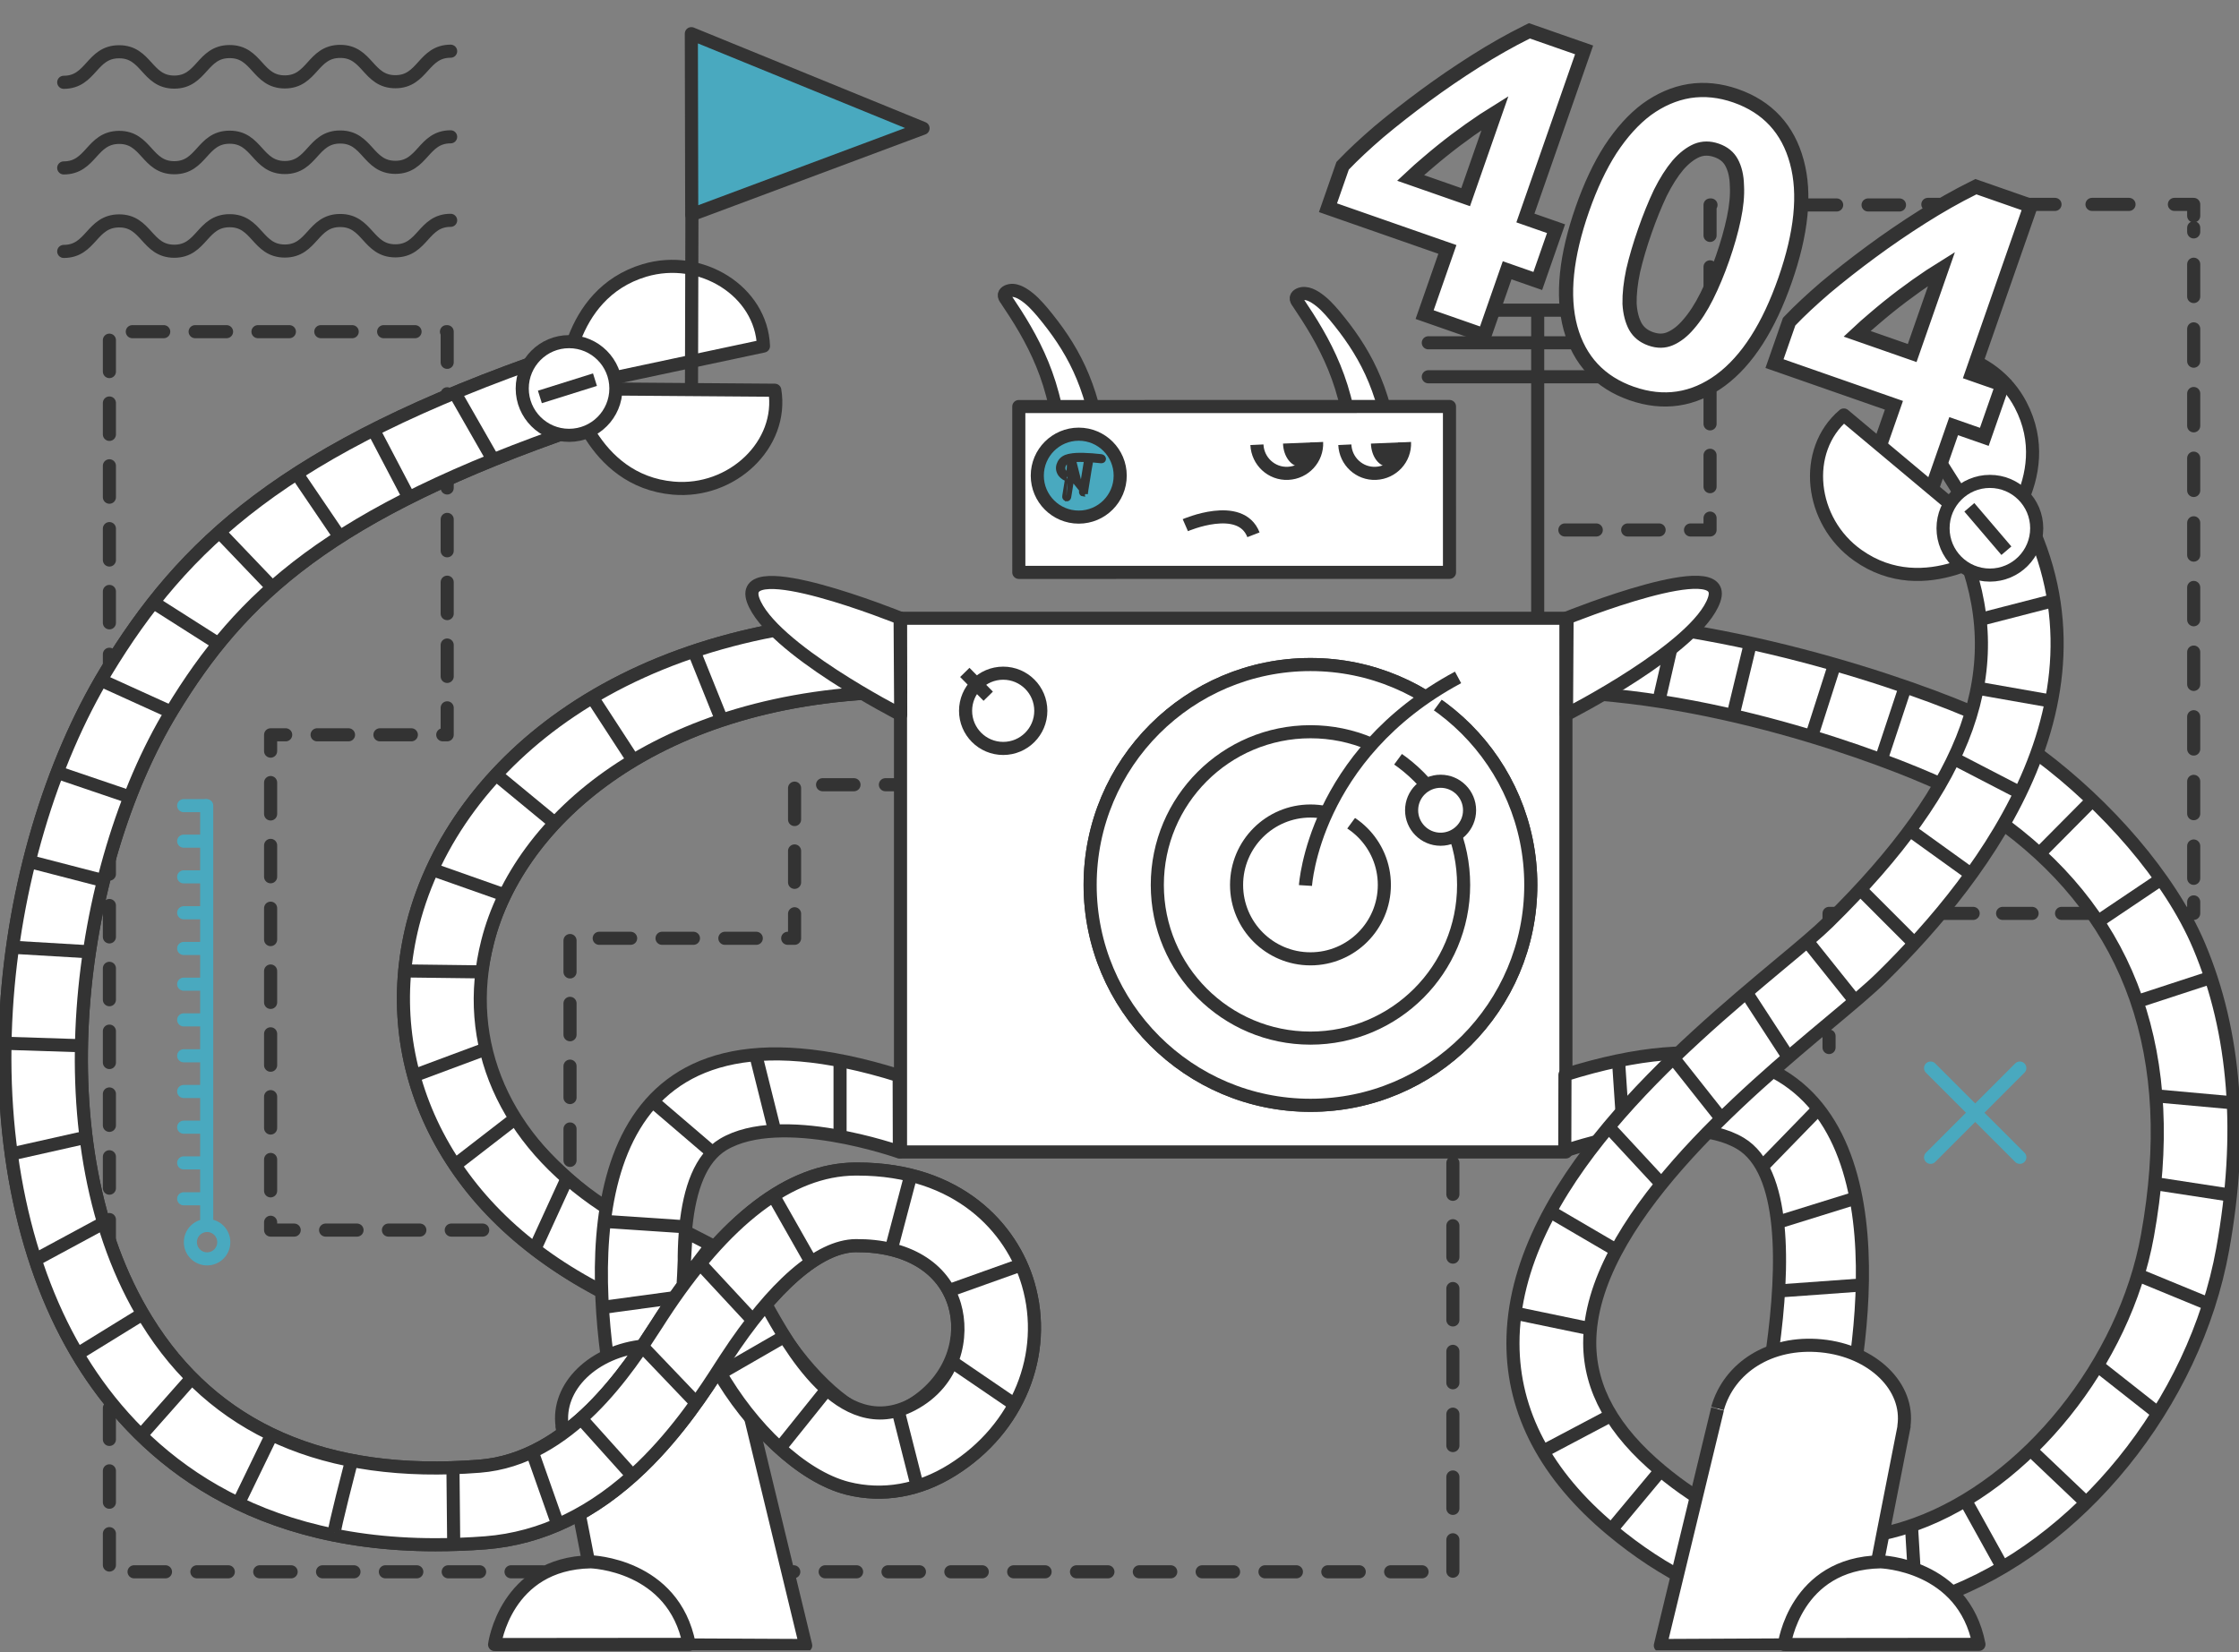 <svg width="588" height="434" viewBox="0 0 588 434" fill="none" xmlns="http://www.w3.org/2000/svg">
<rect x="0" y="0" width="588" height="434" fill="#808080" stroke="none"/>
<g clip-path="url(#clip0_3172_62282)">
<path d="M381.55 305.468V412.876H28.73V87.122H117.439V193.017H71.068V323.117H149.697V246.469H208.668V206.128H243.446" stroke="#333333" stroke-width="3.439" stroke-miterlimit="10" stroke-linecap="round" stroke-linejoin="round" stroke-dasharray="8.25 8.25"/>
<path d="M480.339 275.161V272.141" stroke="#333333" stroke-width="3.439" stroke-linecap="round" stroke-linejoin="round"/>
<path d="M480.339 266.303V245.867" stroke="#333333" stroke-width="3.439" stroke-linecap="round" stroke-linejoin="round" stroke-dasharray="7.98 7.98"/>
<path d="M480.34 242.947V239.927H485.411" stroke="#333333" stroke-width="3.439" stroke-linecap="round" stroke-linejoin="round"/>
<path d="M494.962 239.927H566.3" stroke="#333333" stroke-width="3.439" stroke-linecap="round" stroke-linejoin="round" stroke-dasharray="7.74 7.74"/>
<path d="M571.033 239.927H576.104V236.907" stroke="#333333" stroke-width="3.439" stroke-linecap="round" stroke-linejoin="round"/>
<path d="M576.104 230.716V59.83" stroke="#333333" stroke-width="3.439" stroke-linecap="round" stroke-linejoin="round" stroke-dasharray="8.49 8.49"/>
<path d="M576.104 56.709V53.689H571.033" stroke="#333333" stroke-width="3.439" stroke-linecap="round" stroke-linejoin="round"/>
<path d="M559.116 53.689H517.277" stroke="#333333" stroke-width="3.439" stroke-linecap="round" stroke-linejoin="round" stroke-dasharray="9.72 9.72"/>
<path d="M511.359 53.689H506.288" stroke="#333333" stroke-width="3.439" stroke-linecap="round" stroke-linejoin="round"/>
<path d="M403.827 177.636V82.381" stroke="#333333" stroke-width="3.439" stroke-miterlimit="10" stroke-linecap="round" stroke-linejoin="round"/>
<path d="M118.346 13.448C111.088 13.448 111.088 21.466 103.83 21.466C96.572 21.466 96.572 13.448 89.314 13.499C82.056 13.499 82.056 21.517 74.798 21.517C67.54 21.517 67.54 13.499 60.282 13.549C53.024 13.549 53.024 21.567 45.766 21.567C38.508 21.567 38.508 13.549 31.25 13.6C23.992 13.6 23.992 21.617 16.734 21.617" stroke="#333333" stroke-width="3.439" stroke-miterlimit="10" stroke-linecap="round" stroke-linejoin="round"/>
<path d="M118.346 35.938C111.088 35.938 111.088 43.956 103.83 43.956C96.572 43.956 96.572 35.938 89.314 35.989C82.056 35.989 82.056 44.007 74.798 44.007C67.54 44.007 67.54 35.989 60.282 36.039C53.024 36.039 53.024 44.057 45.766 44.057C38.508 44.057 38.508 36.039 31.25 36.09C23.992 36.14 23.992 44.108 16.734 44.108" stroke="#333333" stroke-width="3.439" stroke-miterlimit="10" stroke-linecap="round" stroke-linejoin="round"/>
<path d="M118.346 57.874C111.088 57.874 111.088 65.892 103.83 65.892C96.572 65.892 96.572 57.874 89.314 57.924C82.056 57.924 82.056 65.942 74.798 65.942C67.54 65.942 67.54 57.924 60.282 57.975C53.024 57.975 53.024 65.993 45.766 65.993C38.508 65.993 38.508 57.975 31.25 58.025C23.992 58.076 23.992 66.043 16.734 66.043" stroke="#333333" stroke-width="3.439" stroke-miterlimit="10" stroke-linecap="round" stroke-linejoin="round"/>
<path d="M389.564 81.473H418.092" stroke="#333333" stroke-width="3.439" stroke-miterlimit="10" stroke-linecap="round" stroke-linejoin="round"/>
<path d="M375.098 90.046H432.558" stroke="#333333" stroke-width="3.439" stroke-miterlimit="10" stroke-linecap="round" stroke-linejoin="round"/>
<path d="M375.098 98.971H432.558" stroke="#333333" stroke-width="3.439" stroke-miterlimit="10" stroke-linecap="round" stroke-linejoin="round"/>
<path d="M530.44 280.557L507.003 304.005" stroke="#49A9BF" stroke-width="3.439" stroke-miterlimit="10" stroke-linecap="round" stroke-linejoin="round"/>
<path d="M530.44 304.005L507.003 280.557" stroke="#49A9BF" stroke-width="3.439" stroke-miterlimit="10" stroke-linecap="round" stroke-linejoin="round"/>
<path d="M54.284 211.624V321.402" stroke="#49A9BF" stroke-width="3.439" stroke-miterlimit="10" stroke-linecap="round" stroke-linejoin="round"/>
<path d="M53.931 314.897H48.236" stroke="#49A9BF" stroke-width="3.439" stroke-miterlimit="10" stroke-linecap="round" stroke-linejoin="round"/>
<path d="M53.931 305.467H48.236" stroke="#49A9BF" stroke-width="3.439" stroke-miterlimit="10" stroke-linecap="round" stroke-linejoin="round"/>
<path d="M53.931 296.088H48.236" stroke="#49A9BF" stroke-width="3.439" stroke-miterlimit="10" stroke-linecap="round" stroke-linejoin="round"/>
<path d="M53.931 286.709H48.236" stroke="#49A9BF" stroke-width="3.439" stroke-miterlimit="10" stroke-linecap="round" stroke-linejoin="round"/>
<path d="M53.931 277.33H48.236" stroke="#49A9BF" stroke-width="3.439" stroke-miterlimit="10" stroke-linecap="round" stroke-linejoin="round"/>
<path d="M53.931 267.9H48.236" stroke="#49A9BF" stroke-width="3.439" stroke-miterlimit="10" stroke-linecap="round" stroke-linejoin="round"/>
<path d="M53.931 258.521H48.236" stroke="#49A9BF" stroke-width="3.439" stroke-miterlimit="10" stroke-linecap="round" stroke-linejoin="round"/>
<path d="M53.931 249.141H48.236" stroke="#49A9BF" stroke-width="3.439" stroke-miterlimit="10" stroke-linecap="round" stroke-linejoin="round"/>
<path d="M53.931 239.762H48.236" stroke="#49A9BF" stroke-width="3.439" stroke-miterlimit="10" stroke-linecap="round" stroke-linejoin="round"/>
<path d="M53.931 230.332H48.236" stroke="#49A9BF" stroke-width="3.439" stroke-miterlimit="10" stroke-linecap="round" stroke-linejoin="round"/>
<path d="M53.931 220.953H48.236" stroke="#49A9BF" stroke-width="3.439" stroke-miterlimit="10" stroke-linecap="round" stroke-linejoin="round"/>
<path d="M53.931 211.624H48.236" stroke="#49A9BF" stroke-width="3.439" stroke-miterlimit="10" stroke-linecap="round" stroke-linejoin="round"/>
<path d="M54.385 330.68C51.963 330.68 50 328.716 50 326.293C50 323.87 51.963 321.906 54.385 321.906C56.807 321.906 58.77 323.87 58.77 326.293C58.77 328.716 56.807 330.68 54.385 330.68Z" stroke="#49A9BF" stroke-width="3.439" stroke-miterlimit="10" stroke-linecap="round" stroke-linejoin="round"/>
<path d="M148.133 102.047C148.133 102.047 148.385 77.288 169.252 71.035C184.121 66.598 199.948 76.481 200.502 90.903L148.133 102.047Z" fill="white" stroke="#333333" stroke-width="3.439" stroke-miterlimit="10" stroke-linejoin="round"/>
<path d="M523.232 143.094C523.232 143.094 540.773 125.647 530.642 106.334C523.434 92.567 505.289 88.13 494.604 97.812L523.232 143.094Z" fill="white" stroke="#333333" stroke-width="3.439" stroke-miterlimit="10" stroke-linejoin="round"/>
<path d="M411.287 181.822C456.146 183.436 501.912 201.942 512.597 207.388L523.333 189.588C510.732 183.234 460.128 164.173 411.439 162.458L411.287 181.822Z" fill="white" stroke="#333333" stroke-width="3.439" stroke-miterlimit="10" stroke-linejoin="round"/>
<path d="M500.45 180.158L494.099 199.32" stroke="#333333" stroke-width="3.439" stroke-miterlimit="10" stroke-linejoin="round"/>
<path d="M481.751 174.712L475.803 193.269" stroke="#333333" stroke-width="3.439" stroke-miterlimit="10" stroke-linejoin="round"/>
<path d="M459.624 169.266L455.037 188.276" stroke="#333333" stroke-width="3.439" stroke-miterlimit="10" stroke-linejoin="round"/>
<path d="M435.732 183.738L438.756 170.577" stroke="#333333" stroke-width="3.439" stroke-miterlimit="10" stroke-linejoin="round"/>
<path d="M108.417 242.737C103.78 261.092 105.695 279.7 114.012 296.592C122.782 314.292 138.356 329.269 159.122 339.909L158.165 317.015C131.804 296.996 120.463 277.229 128.074 247.326C136.189 215.305 172.882 182.578 236.491 181.721L236.188 162.357C202.822 162.811 173.034 171.232 149.999 186.713C128.729 200.984 114.012 220.852 108.417 242.737Z" fill="white" stroke="#333333" stroke-width="3.439" stroke-miterlimit="10" stroke-linejoin="round"/>
<path d="M236.49 162.408H411.237V302.593H236.49V162.408Z" fill="white" stroke="#333333" stroke-width="3.439" stroke-miterlimit="10" stroke-linejoin="round"/>
<path d="M498.838 53.84H449.09V139.212H410.784" stroke="#333333" stroke-width="3.439" stroke-miterlimit="10" stroke-linecap="round" stroke-linejoin="round" stroke-dasharray="8.25 8.25"/>
<path d="M487.649 355.692C492.639 317.116 488.859 257.815 410.986 282.322L410.936 302.341C410.936 302.341 442.035 291.298 457.105 300.375C469 307.535 468.547 332.496 465.522 354.432" fill="white"/>
<path d="M487.649 355.692C492.639 317.116 488.859 257.815 410.986 282.322L410.936 302.341C410.936 302.341 442.035 291.298 457.105 300.375C469 307.535 468.547 332.496 465.522 354.432" stroke="#333333" stroke-width="3.439" stroke-miterlimit="10" stroke-linejoin="round"/>
<path d="M374.955 42.729L374.963 42.722L374.971 42.715C377.367 40.655 379.807 38.687 382.29 36.812C384.772 34.937 387.25 33.178 389.724 31.533C390.705 30.908 391.668 30.3 392.614 29.708L384.905 51.786L370.437 46.734C371.882 45.379 373.388 44.044 374.955 42.729ZM415.398 14.87L416.012 13.111L414.253 12.497L402.39 8.355L401.65 8.097L400.948 8.445C396.591 10.604 392.111 13.143 387.506 16.058C382.913 18.965 378.468 22.003 374.172 25.172C369.883 28.334 365.869 31.481 362.13 34.611L362.121 34.619L362.111 34.627C358.442 37.781 355.359 40.661 352.873 43.263L352.594 43.555L352.461 43.936L349.364 52.808L348.75 54.567L350.508 55.181L380.111 65.517L374.746 80.883L374.131 82.641L375.89 83.256L388.063 87.506L389.822 88.12L390.436 86.361L395.802 70.995L402.089 73.191L403.848 73.805L404.462 72.046L408.028 61.833L408.642 60.074L406.884 59.46L400.596 57.265L415.398 14.87ZM451.84 99.892L451.847 99.886C458.928 94.646 464.526 85.769 468.79 73.558C473.052 61.35 474.187 50.95 471.88 42.504C469.577 33.914 464.179 28.077 455.822 25.16C451.711 23.724 447.641 23.294 443.638 23.915L443.63 23.917L443.621 23.918C439.701 24.564 435.981 26.187 432.469 28.732L432.458 28.74L432.447 28.748C428.998 31.326 425.838 34.845 422.947 39.249L422.942 39.257L422.936 39.266C420.131 43.639 417.673 48.881 415.548 54.968C411.284 67.18 410.14 77.611 412.42 86.12L412.423 86.129C414.753 94.654 420.166 100.451 428.515 103.366C436.865 106.282 444.71 105.114 451.84 99.892ZM456.146 48.766L456.147 48.799L456.149 48.831C456.284 51.303 456.023 54.16 455.332 57.419C454.635 60.709 453.651 64.178 452.377 67.827C451.102 71.477 449.713 74.804 448.212 77.813C446.724 80.794 445.134 83.234 443.457 85.16L443.447 85.171L443.438 85.182C441.874 87.034 440.248 88.269 438.577 88.979C437.058 89.624 435.41 89.674 433.526 89.017C431.65 88.362 430.342 87.284 429.483 85.788C428.618 84.188 428.085 82.197 427.948 79.758C427.901 77.226 428.21 74.34 428.898 71.089C429.665 67.815 430.685 64.352 431.961 60.699C433.236 57.046 434.594 53.7 436.031 50.66C437.52 47.68 439.063 45.266 440.648 43.386C442.305 41.486 443.974 40.231 445.638 39.519C447.241 38.884 448.936 38.854 450.812 39.509C452.696 40.167 453.955 41.233 454.742 42.683C455.601 44.267 456.097 46.27 456.146 48.766ZM492.221 83.673L492.229 83.666L492.237 83.659C494.633 81.6 497.073 79.632 499.556 77.756C502.038 75.882 504.516 74.123 506.99 72.478C507.971 71.853 508.934 71.245 509.88 70.653L502.171 92.731L487.702 87.679C489.148 86.324 490.654 84.989 492.221 83.673ZM532.664 55.815L533.278 54.056L531.519 53.442L519.656 49.3L518.916 49.041L518.214 49.389C513.857 51.549 509.377 54.088 504.772 57.002C500.179 59.91 495.734 62.948 491.438 66.117C487.149 69.279 483.135 72.425 479.396 75.556L479.387 75.564L479.377 75.572C475.708 78.726 472.625 81.605 470.139 84.208L469.86 84.499L469.727 84.88L466.63 93.752L466.015 95.511L467.774 96.125L497.377 106.461L492.011 121.827L491.397 123.586L493.156 124.2L505.329 128.451L507.088 129.065L507.702 127.306L513.067 111.94L519.355 114.135L521.114 114.749L521.728 112.991L525.294 102.778L525.908 101.019L524.149 100.405L517.862 98.209L532.664 55.815Z" fill="white" stroke="#333333" stroke-width="3.726"/>
<path d="M158.366 316.662C132.459 299.517 121.27 274.052 128.074 247.326C136.189 215.305 172.882 182.578 236.491 181.721L236.188 162.357C202.822 162.811 173.034 171.232 149.999 186.713C128.729 200.984 114.012 220.852 108.417 242.737C103.78 261.092 105.695 279.7 114.012 296.592C122.782 314.292 137.6 328.764 158.366 339.354" fill="white"/>
<path d="M158.366 316.662C132.459 299.517 121.27 274.052 128.074 247.326C136.189 215.305 172.882 182.578 236.491 181.721L236.188 162.357C202.822 162.811 173.034 171.232 149.999 186.713C128.729 200.984 114.012 220.852 108.417 242.737C103.78 261.092 105.695 279.7 114.012 296.592C122.782 314.292 137.6 328.764 158.366 339.354" stroke="#333333" stroke-width="3.439" stroke-miterlimit="10" stroke-linejoin="round"/>
<path d="M344.151 290.339C312.195 290.339 286.289 264.421 286.289 232.449C286.289 200.478 312.195 174.56 344.151 174.56C376.108 174.56 402.014 200.478 402.014 232.449C402.014 264.421 376.108 290.339 344.151 290.339Z" fill="white" stroke="#333333" stroke-width="3.439" stroke-miterlimit="10" stroke-linejoin="round"/>
<path d="M344.151 290.339C312.195 290.339 286.289 264.421 286.289 232.449C286.289 200.478 312.195 174.56 344.151 174.56C376.108 174.56 402.014 200.478 402.014 232.449C402.014 264.421 376.108 290.339 344.151 290.339Z" fill="white" stroke="#333333" stroke-width="3.439" stroke-miterlimit="10" stroke-linejoin="round"/>
<path d="M344.152 272.69C321.938 272.69 303.93 254.674 303.93 232.45C303.93 210.226 321.938 192.209 344.152 192.209C366.365 192.209 384.373 210.226 384.373 232.45C384.373 254.674 366.365 272.69 344.152 272.69Z" fill="white" stroke="#333333" stroke-width="3.439" stroke-miterlimit="10" stroke-linejoin="round"/>
<path d="M344.151 251.864C333.433 251.864 324.745 243.172 324.745 232.45C324.745 221.728 333.433 213.036 344.151 213.036C354.868 213.036 363.556 221.728 363.556 232.45C363.556 243.172 354.868 251.864 344.151 251.864Z" fill="white" stroke="#333333" stroke-width="3.439" stroke-miterlimit="10" stroke-linejoin="round"/>
<path d="M411.539 162.307C411.539 162.307 454.583 144.91 450.148 157.567C445.712 170.224 411.388 187.672 411.388 187.672L411.539 162.307Z" fill="white" stroke="#333333" stroke-width="3.439" stroke-miterlimit="10" stroke-linejoin="round"/>
<path d="M236.389 162.357C236.389 162.357 193.345 144.96 197.781 157.617C202.267 170.224 236.541 187.722 236.541 187.722L236.389 162.357Z" fill="white" stroke="#333333" stroke-width="3.439" stroke-miterlimit="10" stroke-linejoin="round"/>
<path d="M159.424 356.095C154.384 317.57 158.013 258.066 236.137 282.574L236.188 302.593C236.188 302.593 205.089 291.55 189.918 300.626C178.023 307.787 178.476 333 181.5 354.986" fill="white"/>
<path d="M159.424 356.095C154.384 317.57 158.013 258.066 236.137 282.574L236.188 302.593C236.188 302.593 205.089 291.55 189.918 300.626C178.023 307.787 178.476 333 181.5 354.986" stroke="#333333" stroke-width="3.439" stroke-miterlimit="10" stroke-linejoin="round"/>
<path d="M526.912 217.07C559.673 241.627 572.526 277.228 563.958 324.579C557.96 357.86 532.305 389.78 503.071 400.37C480.238 408.639 457.104 403.799 436.086 386.25C423.586 375.812 417.537 364.869 417.487 352.818C417.436 321.351 458.464 287.011 480.541 268.555C486.388 263.664 490.974 259.831 494.2 256.654C521.468 229.878 559.119 181.015 529.28 130.135L515.016 143.699C528.121 175.317 517.335 205.724 480.087 242.283C477.416 244.905 472.88 248.738 467.587 253.125C441.277 275.111 397.275 311.972 397.326 352.868C397.326 371.021 406.045 387.511 423.132 401.781C436.942 413.329 451.761 420.54 467.184 423.263C471.872 424.12 476.559 424.524 481.247 424.524C490.823 424.524 500.4 422.809 509.875 419.33C546.014 406.219 576.407 368.702 583.716 328.159C589.159 298.004 587.093 271.177 577.516 248.485C569.804 230.231 552.869 211.321 535.682 198.462" fill="white"/>
<path d="M526.912 217.07C559.673 241.627 572.526 277.228 563.958 324.579C557.96 357.86 532.305 389.78 503.071 400.37C480.238 408.639 457.104 403.799 436.086 386.25C423.586 375.812 417.537 364.869 417.487 352.818C417.436 321.351 458.464 287.011 480.541 268.555C486.388 263.664 490.974 259.831 494.2 256.654C521.468 229.878 559.119 181.015 529.28 130.135L515.016 143.699C528.121 175.317 517.335 205.724 480.087 242.283C477.416 244.905 472.88 248.738 467.587 253.125C441.277 275.111 397.275 311.972 397.326 352.868C397.326 371.021 406.045 387.511 423.132 401.781C436.942 413.329 451.761 420.54 467.184 423.263C471.872 424.12 476.559 424.524 481.247 424.524C490.823 424.524 500.4 422.809 509.875 419.33C546.014 406.219 576.407 368.702 583.716 328.159C589.159 298.004 587.093 271.177 577.516 248.485C569.804 230.231 552.869 211.321 535.682 198.462" stroke="#333333" stroke-width="3.439" stroke-miterlimit="10" stroke-linejoin="round"/>
<path d="M549.29 210.414L535.933 223.878" stroke="#333333" stroke-width="3.439" stroke-miterlimit="10" stroke-linejoin="round"/>
<path d="M567.284 231.089L551.155 241.931" stroke="#333333" stroke-width="3.439" stroke-miterlimit="10" stroke-linejoin="round"/>
<path d="M580.137 256.907L561.639 262.958" stroke="#333333" stroke-width="3.439" stroke-miterlimit="10" stroke-linejoin="round"/>
<path d="M565.773 287.818L586.337 289.684" stroke="#333333" stroke-width="3.439" stroke-miterlimit="10" stroke-linejoin="round"/>
<path d="M565.671 310.863L585.429 313.889" stroke="#333333" stroke-width="3.439" stroke-miterlimit="10" stroke-linejoin="round"/>
<path d="M561.64 334.967L579.634 342.379" stroke="#333333" stroke-width="3.439" stroke-miterlimit="10" stroke-linejoin="round"/>
<path d="M566.78 371.274L550.903 358.768" stroke="#333333" stroke-width="3.439" stroke-miterlimit="10" stroke-linejoin="round"/>
<path d="M548.131 394.974L533.918 381.46" stroke="#333333" stroke-width="3.439" stroke-miterlimit="10" stroke-linejoin="round"/>
<path d="M525.853 411.615L516.629 394.974" stroke="#333333" stroke-width="3.439" stroke-miterlimit="10" stroke-linejoin="round"/>
<path d="M502.013 401.378L502.668 412.22" stroke="#333333" stroke-width="3.439" stroke-miterlimit="10" stroke-linejoin="round"/>
<path d="M436.086 386.301L423.183 401.782" stroke="#333333" stroke-width="3.439" stroke-miterlimit="10" stroke-linejoin="round"/>
<path d="M422.628 372.03L404.987 381.359" stroke="#333333" stroke-width="3.439" stroke-miterlimit="10" stroke-linejoin="round"/>
<path d="M417.839 349.086L398.434 345.052" stroke="#333333" stroke-width="3.439" stroke-miterlimit="10" stroke-linejoin="round"/>
<path d="M424.645 328.512L407.407 318.427" stroke="#333333" stroke-width="3.439" stroke-miterlimit="10" stroke-linejoin="round"/>
<path d="M435.732 310.359L422.88 296.492" stroke="#333333" stroke-width="3.439" stroke-miterlimit="10" stroke-linejoin="round"/>
<path d="M451.761 293.466L439.917 278.489" stroke="#333333" stroke-width="3.439" stroke-miterlimit="10" stroke-linejoin="round"/>
<path d="M469.905 278.086L458.917 261.193" stroke="#333333" stroke-width="3.439" stroke-miterlimit="10" stroke-linejoin="round"/>
<path d="M487.294 263.109L474.795 247.477" stroke="#333333" stroke-width="3.439" stroke-miterlimit="10" stroke-linejoin="round"/>
<path d="M502.919 247.982L488.807 233.862" stroke="#333333" stroke-width="3.439" stroke-miterlimit="10" stroke-linejoin="round"/>
<path d="M517.538 229.576L501.913 218.331" stroke="#333333" stroke-width="3.439" stroke-miterlimit="10" stroke-linejoin="round"/>
<path d="M530.591 208.295L513.454 199.42" stroke="#333333" stroke-width="3.439" stroke-miterlimit="10" stroke-linejoin="round"/>
<path d="M538.504 184.141L519.301 180.763" stroke="#333333" stroke-width="3.439" stroke-miterlimit="10" stroke-linejoin="round"/>
<path d="M539.21 157.769L519.855 162.761" stroke="#333333" stroke-width="3.439" stroke-miterlimit="10" stroke-linejoin="round"/>
<path d="M525.299 143.397C525.299 143.397 505.692 158.475 487.9 145.868C475.198 136.892 473.233 118.335 484.22 109.006L525.299 143.397Z" fill="white" stroke="#333333" stroke-width="3.439" stroke-miterlimit="10" stroke-linejoin="round"/>
<path d="M522.577 151.062C515.785 151.062 510.278 145.553 510.278 138.758C510.278 131.963 515.785 126.454 522.577 126.454C529.369 126.454 534.875 131.963 534.875 138.758C534.875 145.553 529.369 151.062 522.577 151.062Z" fill="white" stroke="#333333" stroke-width="3.439" stroke-miterlimit="10" stroke-linejoin="round"/>
<path d="M517.184 133.262L526.912 144.658" stroke="#333333" stroke-width="3.439" stroke-miterlimit="10" stroke-linejoin="round"/>
<path d="M451.055 370.114L436.035 432.239L488.958 431.987C488.958 430.777 500.047 374.652 500.047 374.652H499.996C501.509 364.264 491.781 354.835 478.323 353.524C464.815 352.212 454.079 359.272 451.055 369.963" fill="white"/>
<path d="M451.055 370.114L436.035 432.239L488.958 431.987C488.958 430.777 500.047 374.652 500.047 374.652H499.996C501.509 364.264 491.781 354.835 478.323 353.524C464.815 352.212 454.079 359.272 451.055 369.963" stroke="#333333" stroke-width="3.439" stroke-miterlimit="10" stroke-linejoin="round"/>
<path d="M519.704 431.937C515.621 410.859 493.847 410.253 493.847 410.253C471.418 410.657 468.596 431.987 468.596 431.987L519.704 431.937Z" fill="white" stroke="#333333" stroke-width="3.439" stroke-miterlimit="10" stroke-linejoin="round"/>
<path d="M488.807 337.539L467.89 339.051" stroke="#333333" stroke-width="3.439" stroke-miterlimit="10" stroke-linejoin="round"/>
<path d="M487.042 314.796L467.587 320.847" stroke="#333333" stroke-width="3.439" stroke-miterlimit="10" stroke-linejoin="round"/>
<path d="M477.667 291.146L463.051 306.174" stroke="#333333" stroke-width="3.439" stroke-miterlimit="10" stroke-linejoin="round"/>
<path d="M425.904 291.348L425.047 278.59" stroke="#333333" stroke-width="3.439" stroke-miterlimit="10" stroke-linejoin="round"/>
<path d="M186.843 327.05L180.19 323.621L179.434 336.731L186.843 327.05Z" fill="white" stroke="#333333" stroke-width="3.439" stroke-miterlimit="10" stroke-linejoin="round"/>
<path d="M196.571 370.114L211.591 432.239L158.668 431.987C158.668 430.777 147.579 374.652 147.579 374.652H147.63C146.117 364.264 155.845 354.835 169.303 353.524C182.811 352.212 193.547 359.272 196.571 369.963" fill="white"/>
<path d="M196.571 370.114L211.591 432.239L158.668 431.987C158.668 430.777 147.579 374.652 147.579 374.652H147.63C146.117 364.264 155.845 354.835 169.303 353.524C182.811 352.212 193.547 359.272 196.571 369.963" stroke="#333333" stroke-width="3.439" stroke-miterlimit="10" stroke-linejoin="round"/>
<path d="M180.996 431.937C176.913 410.859 155.139 410.253 155.139 410.253C132.71 410.657 129.888 431.987 129.888 431.987L180.996 431.937Z" fill="white" stroke="#333333" stroke-width="3.439" stroke-miterlimit="10" stroke-linejoin="round"/>
<path d="M1.663 265.177C-0.504 300.476 6.451 333.202 21.32 357.306C35.282 379.947 62.55 405.766 114.364 405.766C118.598 405.766 122.983 405.614 127.519 405.261C142.287 404.102 156.047 397.445 168.497 385.444C178.275 376.014 185.281 365.173 189.414 358.718C189.868 358.012 190.321 357.306 190.724 356.701C203.073 337.791 215.119 327.302 224.746 327.202C238.103 327.101 247.78 332.9 250.704 342.834C253.073 350.902 250.502 362.097 239.514 368.955C235.381 371.526 231.5 372.333 227.569 371.325C220.966 369.66 208.365 357.558 201.057 342.632L188.305 359.777C196.823 374.754 210.482 387.864 222.579 390.94C231.853 393.26 241.379 391.596 250.149 386.099C267.387 375.308 275.401 355.692 270.008 337.236C265.724 322.613 251.712 307.081 225.2 307.081C224.998 307.081 224.746 307.081 224.545 307.081C207.509 307.233 190.422 320.243 173.839 345.708C173.436 346.363 172.983 347.069 172.479 347.826C165.069 359.323 149.646 383.276 125.906 385.141C85.534 388.318 56.098 375.409 38.457 346.716C10.332 301.081 20.01 228.164 45.111 186.764C63.356 156.66 86.743 134.825 152.519 112.234L145.967 93.173C74.747 117.63 47.983 143.095 27.873 176.326C13.205 200.531 3.629 232.955 1.663 265.177Z" fill="white" stroke="#333333" stroke-width="3.439" stroke-miterlimit="10" stroke-linejoin="round"/>
<path d="M188.809 360.13C197.327 375.107 210.533 387.864 222.579 390.94C231.853 393.26 241.379 391.596 250.149 386.099C267.387 375.308 275.401 355.692 270.008 337.236C265.724 322.613 251.712 307.081 225.2 307.081C224.998 307.081 224.746 307.081 224.545 307.081C207.509 307.233 190.422 320.243 173.839 345.708C173.436 346.363 172.983 347.069 172.479 347.826C165.069 359.323 149.646 383.276 125.906 385.141C85.534 388.318 56.098 375.409 38.457 346.716C10.332 301.081 20.01 228.164 45.111 186.764C63.356 156.66 86.743 134.825 152.519 112.234L145.967 93.173C74.747 117.63 47.983 143.095 27.873 176.326C13.205 200.531 3.629 232.904 1.663 265.177C-0.504 300.476 6.451 333.202 21.32 357.306C35.282 379.947 62.55 405.766 114.364 405.766C118.598 405.766 122.983 405.614 127.519 405.261C142.287 404.102 156.047 397.445 168.497 385.444C178.275 376.014 185.281 365.173 189.414 358.718C189.868 358.012 190.321 357.306 190.724 356.701C203.073 337.791 215.119 327.302 224.746 327.202C238.103 327.101 247.78 332.9 250.704 342.834C253.073 350.902 251.006 362.954 239.514 368.955C220.714 378.838 206.954 352.919 201.259 342.935" fill="white"/>
<path d="M188.809 360.13C197.327 375.107 210.533 387.864 222.579 390.94C231.853 393.26 241.379 391.596 250.149 386.099C267.387 375.308 275.401 355.692 270.008 337.236C265.724 322.613 251.712 307.081 225.2 307.081C224.998 307.081 224.746 307.081 224.545 307.081C207.509 307.233 190.422 320.243 173.839 345.708C173.436 346.363 172.983 347.069 172.479 347.826C165.069 359.323 149.646 383.276 125.906 385.141C85.534 388.318 56.098 375.409 38.457 346.716C10.332 301.081 20.01 228.164 45.111 186.764C63.356 156.66 86.743 134.825 152.519 112.234L145.967 93.173C74.747 117.63 47.983 143.095 27.873 176.326C13.205 200.531 3.629 232.904 1.663 265.177C-0.504 300.476 6.451 333.202 21.32 357.306C35.282 379.947 62.55 405.766 114.364 405.766C118.598 405.766 122.983 405.614 127.519 405.261C142.287 404.102 156.047 397.445 168.497 385.444C178.275 376.014 185.281 365.173 189.414 358.718C189.868 358.012 190.321 357.306 190.724 356.701C203.073 337.791 215.119 327.302 224.746 327.202C238.103 327.101 247.78 332.9 250.704 342.834C253.073 350.902 251.006 362.954 239.514 368.955C220.714 378.838 206.954 352.919 201.259 342.935" stroke="#333333" stroke-width="3.439" stroke-miterlimit="10" stroke-linejoin="round"/>
<path d="M182.206 170.93L189.363 188.73" stroke="#333333" stroke-width="3.439" stroke-miterlimit="10" stroke-linejoin="round"/>
<path d="M166.179 199.572L155.745 183.536" stroke="#333333" stroke-width="3.439" stroke-miterlimit="10" stroke-linejoin="round"/>
<path d="M146.018 216.465L130.544 203.707" stroke="#333333" stroke-width="3.439" stroke-miterlimit="10" stroke-linejoin="round"/>
<path d="M132.308 235.022L114.011 228.567" stroke="#333333" stroke-width="3.439" stroke-miterlimit="10" stroke-linejoin="round"/>
<path d="M126.713 255.293L106.351 255.041" stroke="#333333" stroke-width="3.439" stroke-miterlimit="10" stroke-linejoin="round"/>
<path d="M127.368 275.615L108.82 282.523" stroke="#333333" stroke-width="3.439" stroke-miterlimit="10" stroke-linejoin="round"/>
<path d="M135.433 293.718L119.909 305.72" stroke="#333333" stroke-width="3.439" stroke-miterlimit="10" stroke-linejoin="round"/>
<path d="M148.89 309.653L140.573 327.806" stroke="#333333" stroke-width="3.439" stroke-miterlimit="10" stroke-linejoin="round"/>
<path d="M129.283 120.403L119.707 103.661" stroke="#333333" stroke-width="3.439" stroke-miterlimit="10" stroke-linejoin="round"/>
<path d="M98.286 113.343L106.955 129.883" stroke="#333333" stroke-width="3.439" stroke-miterlimit="10" stroke-linejoin="round"/>
<path d="M89.314 141.178L78.225 124.84" stroke="#333333" stroke-width="3.439" stroke-miterlimit="10" stroke-linejoin="round"/>
<path d="M57.913 140.069L71.169 153.936" stroke="#333333" stroke-width="3.439" stroke-miterlimit="10" stroke-linejoin="round"/>
<path d="M56.502 168.56L41.28 158.878" stroke="#333333" stroke-width="3.439" stroke-miterlimit="10" stroke-linejoin="round"/>
<path d="M44.204 186.713L26.663 178.746" stroke="#333333" stroke-width="3.439" stroke-miterlimit="10" stroke-linejoin="round"/>
<path d="M34.224 209.405L15.373 203.001" stroke="#333333" stroke-width="3.439" stroke-miterlimit="10" stroke-linejoin="round"/>
<path d="M26.814 231.24L8.316 226.449" stroke="#333333" stroke-width="3.439" stroke-miterlimit="10" stroke-linejoin="round"/>
<path d="M23.135 249.998L3.529 248.838" stroke="#333333" stroke-width="3.439" stroke-miterlimit="10" stroke-linejoin="round"/>
<path d="M21.875 274.707L1.512 274.052" stroke="#333333" stroke-width="3.439" stroke-miterlimit="10" stroke-linejoin="round"/>
<path d="M22.43 298.76L3.125 303.097" stroke="#333333" stroke-width="3.439" stroke-miterlimit="10" stroke-linejoin="round"/>
<path d="M26.713 321.503L9.526 330.781" stroke="#333333" stroke-width="3.439" stroke-miterlimit="10" stroke-linejoin="round"/>
<path d="M37.752 344.951L20.162 355.793" stroke="#333333" stroke-width="3.439" stroke-miterlimit="10" stroke-linejoin="round"/>
<path d="M50.402 361.945L37.146 376.921" stroke="#333333" stroke-width="3.439" stroke-miterlimit="10" stroke-linejoin="round"/>
<path d="M71.421 376.72L62.5 395.125" stroke="#333333" stroke-width="3.439" stroke-miterlimit="10" stroke-linejoin="round"/>
<path d="M87.802 402.639C87.549 402.135 92.186 384.233 92.186 384.233L87.802 402.639Z" fill="white"/>
<path d="M87.802 402.639C87.549 402.135 92.186 384.233 92.186 384.233" stroke="#333333" stroke-width="3.439" stroke-miterlimit="10" stroke-linejoin="round"/>
<path d="M119.153 405.715L118.951 385.393" stroke="#333333" stroke-width="3.439" stroke-miterlimit="10" stroke-linejoin="round"/>
<path d="M146.521 400.521L140.12 382.368" stroke="#333333" stroke-width="3.439" stroke-miterlimit="10" stroke-linejoin="round"/>
<path d="M152.569 372.585L166.43 388.015" stroke="#333333" stroke-width="3.439" stroke-miterlimit="10" stroke-linejoin="round"/>
<path d="M183.214 368.904L169.102 354.129" stroke="#333333" stroke-width="3.439" stroke-miterlimit="10" stroke-linejoin="round"/>
<path d="M197.781 346.918L183.97 332.042" stroke="#333333" stroke-width="3.439" stroke-miterlimit="10" stroke-linejoin="round"/>
<path d="M203.224 314.292L212.901 331.336" stroke="#333333" stroke-width="3.439" stroke-miterlimit="10" stroke-linejoin="round"/>
<path d="M233.97 328.512L239.011 309.401" stroke="#333333" stroke-width="3.439" stroke-miterlimit="10" stroke-linejoin="round"/>
<path d="M249.243 339.001L267.892 332.345" stroke="#333333" stroke-width="3.439" stroke-miterlimit="10" stroke-linejoin="round"/>
<path d="M250.452 358.012L265.976 368.601" stroke="#333333" stroke-width="3.439" stroke-miterlimit="10" stroke-linejoin="round"/>
<path d="M242.411 33.696L181.658 56.383L181.558 8.84L242.411 33.696Z" fill="#49A9BF"/>
<path d="M181.66 56.383L181.559 8.84L242.412 33.696L181.66 56.383Z" stroke="#333333" stroke-width="3.439" stroke-miterlimit="10" stroke-linecap="round" stroke-linejoin="round"/>
<path d="M181.559 117.489L181.71 56.383" stroke="#333333" stroke-width="3.439" stroke-miterlimit="10" stroke-linecap="round" stroke-linejoin="round"/>
<path d="M235.885 370.668L240.875 390.335" stroke="#333333" stroke-width="3.439" stroke-miterlimit="10" stroke-linejoin="round"/>
<path d="M216.833 365.374L205.14 379.947" stroke="#333333" stroke-width="3.439" stroke-miterlimit="10" stroke-linejoin="round"/>
<path d="M206.148 350.952L189.263 360.684" stroke="#333333" stroke-width="3.439" stroke-miterlimit="10" stroke-linejoin="round"/>
<path d="M220.614 298.055V278.742" stroke="#333333" stroke-width="3.439" stroke-miterlimit="10" stroke-linejoin="round"/>
<path d="M203.225 296.139L198.436 276.977" stroke="#333333" stroke-width="3.439" stroke-miterlimit="10" stroke-linejoin="round"/>
<path d="M186.843 302.543L171.823 289.684" stroke="#333333" stroke-width="3.439" stroke-miterlimit="10" stroke-linejoin="round"/>
<path d="M180.039 322.26L158.97 320.848" stroke="#333333" stroke-width="3.439" stroke-miterlimit="10" stroke-linejoin="round"/>
<path d="M177.116 340.867L158.517 343.388" stroke="#333333" stroke-width="3.439" stroke-miterlimit="10" stroke-linejoin="round"/>
<path d="M365.672 118.335C363.606 101.543 357.961 91.861 350.451 82.835C348.989 81.12 347.427 79.356 345.31 78.044C344.554 77.591 343.646 77.137 342.638 77.086C341.63 77.036 340.572 77.49 340.421 78.196C340.32 78.65 340.622 79.103 340.925 79.507C347.477 89.239 354.836 101.442 355.239 120.251" fill="white"/>
<path d="M365.672 118.335C363.606 101.543 357.961 91.861 350.451 82.835C348.989 81.12 347.427 79.356 345.31 78.044C344.554 77.591 343.646 77.137 342.638 77.086C341.63 77.036 340.572 77.49 340.421 78.196C340.32 78.65 340.622 79.103 340.925 79.507C347.477 89.239 354.836 101.442 355.239 120.251" stroke="#333333" stroke-width="3.439" stroke-miterlimit="10" stroke-linejoin="round"/>
<path d="M289.01 117.528C286.943 100.736 281.298 91.054 273.788 82.028C272.326 80.313 270.764 78.548 268.647 77.237C267.891 76.784 266.984 76.33 265.976 76.279C264.968 76.229 263.909 76.683 263.758 77.389C263.657 77.842 263.96 78.296 264.262 78.7C270.814 88.432 278.173 100.635 278.576 119.444" fill="white"/>
<path d="M289.01 117.528C286.943 100.736 281.298 91.054 273.788 82.028C272.326 80.313 270.764 78.548 268.647 77.237C267.891 76.784 266.984 76.33 265.976 76.279C264.968 76.229 263.909 76.683 263.758 77.389C263.657 77.842 263.96 78.296 264.262 78.7C270.814 88.432 278.173 100.635 278.576 119.444" stroke="#333333" stroke-width="3.439" stroke-miterlimit="10" stroke-linejoin="round"/>
<path d="M380.662 150.343L267.558 150.355L267.553 106.787L380.657 106.775L380.662 150.343Z" fill="white" stroke="#333333" stroke-width="3.439" stroke-miterlimit="10" stroke-linejoin="round"/>
<path d="M283.297 135.833C289.309 135.833 294.184 130.957 294.184 124.941C294.184 118.926 289.309 114.049 283.297 114.049C277.284 114.049 272.41 118.926 272.41 124.941C272.41 130.957 277.284 135.833 283.297 135.833Z" fill="#49A9BF" stroke="#333333" stroke-width="3.439" stroke-miterlimit="10" stroke-linejoin="round"/>
<path d="M280.144 130.839C280.358 130.859 280.449 130.735 280.488 130.563M280.144 130.839C279.917 130.823 279.802 130.697 279.78 130.495L280.488 130.563M280.144 130.839L280.107 131.25C280.108 131.25 280.109 131.251 280.111 131.251M280.144 130.839L280.114 131.251C280.113 131.251 280.112 131.251 280.111 131.251M280.488 130.563C280.507 130.474 280.523 130.38 280.537 130.29L281.194 126.212C281.305 125.524 281.406 124.997 281.507 124.471C281.609 123.944 281.71 123.418 281.821 122.729C281.835 122.644 281.847 122.565 281.856 122.479C281.872 122.309 281.807 122.17 281.624 122.126M280.488 130.563L281.624 122.126M280.111 131.251C280.306 131.267 280.504 131.221 280.661 131.077C280.804 130.946 280.862 130.778 280.89 130.654L280.89 130.653C280.913 130.552 280.93 130.447 280.944 130.361L280.944 130.356L280.946 130.348L280.947 130.34L280.948 130.332L280.95 130.324L280.951 130.316L280.952 130.308L280.953 130.3L280.955 130.293L280.956 130.285L280.957 130.277L280.959 130.269L280.96 130.261L280.961 130.253L280.962 130.245L280.964 130.237L280.965 130.229L280.966 130.221L280.967 130.213L280.969 130.205L280.97 130.197L280.971 130.189L280.973 130.181L280.974 130.173L280.975 130.165L280.976 130.157L280.978 130.149L280.979 130.141L280.98 130.133L280.982 130.125L280.983 130.117L280.984 130.109L280.985 130.102L280.987 130.094L280.988 130.086L280.989 130.078L280.991 130.07L280.992 130.062L280.993 130.054L280.994 130.046L280.996 130.038L280.997 130.03L280.998 130.022L281 130.014L281.001 130.006L281.002 129.998L281.003 129.99L281.005 129.982L281.006 129.974L281.007 129.966L281.009 129.958L281.01 129.95L281.011 129.942L281.012 129.934L281.014 129.926L281.015 129.918L281.016 129.91L281.017 129.903L281.019 129.895L281.02 129.887L281.021 129.879L281.023 129.871L281.024 129.863L281.025 129.855L281.026 129.847L281.028 129.839L281.029 129.831L281.03 129.823L281.032 129.815L281.033 129.807L281.034 129.799L281.035 129.791L281.037 129.783L281.038 129.775L281.039 129.767L281.041 129.759L281.042 129.751L281.043 129.743L281.044 129.735L281.046 129.727L281.047 129.719L281.048 129.711L281.05 129.703L281.051 129.696L281.052 129.688L281.053 129.68L281.055 129.672L281.056 129.664L281.057 129.656L281.059 129.648L281.06 129.64L281.061 129.632L281.062 129.624L281.064 129.616L281.065 129.608L281.066 129.6L281.068 129.592L281.069 129.584L281.07 129.576L281.071 129.568L281.073 129.56L281.074 129.552L281.075 129.544L281.076 129.536L281.078 129.528L281.079 129.52L281.08 129.512L281.082 129.504L281.083 129.496L281.084 129.488L281.085 129.48L281.087 129.473L281.088 129.465L281.089 129.457L281.091 129.449L281.092 129.441L281.093 129.433L281.094 129.425L281.096 129.417L281.097 129.409L281.098 129.401L281.1 129.393L281.101 129.385L281.102 129.377L281.103 129.369L281.105 129.361L281.106 129.353L281.107 129.345L281.109 129.337L281.11 129.329L281.111 129.321L281.112 129.313L281.114 129.305L281.115 129.297L281.116 129.289L281.118 129.281L281.119 129.273L281.12 129.265L281.121 129.257L281.123 129.249L281.124 129.242L281.125 129.234L281.127 129.226L281.128 129.218L281.129 129.21L281.13 129.202L281.132 129.194L281.133 129.186L281.134 129.178L281.136 129.17L281.137 129.162L281.138 129.154L281.139 129.146L281.141 129.138L281.142 129.13L281.143 129.122L281.144 129.114L281.146 129.106L281.147 129.098L281.148 129.09L281.15 129.082L281.151 129.074L281.152 129.066L281.153 129.058L281.155 129.05L281.156 129.042L281.157 129.034L281.159 129.026L281.16 129.018L281.161 129.01L281.162 129.002L281.164 128.995L281.165 128.987L281.166 128.979L281.168 128.971L281.169 128.963L281.17 128.955L281.171 128.947L281.173 128.939L281.174 128.931L281.175 128.923L281.177 128.915L281.178 128.907L281.179 128.899L281.18 128.891L281.182 128.883L281.183 128.875L281.184 128.867L281.186 128.859L281.187 128.851L281.188 128.843L281.189 128.835L281.191 128.827L281.192 128.819L281.193 128.811L281.195 128.803L281.196 128.795L281.197 128.787L281.198 128.779L281.2 128.771L281.201 128.763L281.202 128.755L281.204 128.747L281.205 128.74L281.206 128.732L281.207 128.724L281.209 128.716L281.21 128.708L281.211 128.7L281.213 128.692L281.214 128.684L281.215 128.676L281.216 128.668L281.218 128.66L281.219 128.652L281.22 128.644L281.222 128.636L281.223 128.628L281.224 128.62L281.225 128.612L281.227 128.604L281.228 128.596L281.229 128.588L281.231 128.58L281.232 128.572L281.233 128.564L281.234 128.556L281.236 128.548L281.237 128.54L281.238 128.532L281.239 128.524L281.241 128.516L281.242 128.508L281.243 128.5L281.245 128.492L281.246 128.484L281.247 128.477L281.248 128.469L281.25 128.461L281.251 128.453L281.252 128.445L281.254 128.437L281.255 128.429L281.256 128.421L281.257 128.413L281.259 128.405L281.26 128.397L281.261 128.389L281.263 128.381L281.264 128.373L281.265 128.365L281.266 128.357L281.268 128.349L281.269 128.341L281.27 128.333L281.272 128.325L281.273 128.317L281.274 128.309L281.275 128.301L281.277 128.293L281.278 128.285L281.279 128.277L281.281 128.269L281.282 128.261L281.283 128.253L281.284 128.245L281.286 128.237L281.287 128.229L281.288 128.221L281.29 128.214L281.291 128.206L281.292 128.198L281.293 128.19L281.295 128.182L281.296 128.174L281.297 128.166L281.299 128.158L281.3 128.15L281.301 128.142L281.302 128.134L281.304 128.126L281.305 128.118L281.306 128.11L281.308 128.102L281.309 128.094L281.31 128.086L281.311 128.078L281.313 128.07L281.314 128.062L281.315 128.054L281.317 128.046L281.318 128.038L281.319 128.03L281.32 128.022L281.322 128.014L281.323 128.006L281.324 127.998L281.326 127.99L281.327 127.982L281.328 127.974L281.329 127.966L281.331 127.959L281.332 127.951L281.333 127.943L281.334 127.935L281.336 127.927L281.337 127.919L281.338 127.911L281.34 127.903L281.341 127.895L281.342 127.887L281.343 127.879L281.345 127.871L281.346 127.863L281.347 127.855L281.349 127.847L281.35 127.839L281.351 127.831L281.352 127.823L281.354 127.815L281.355 127.807L281.356 127.799L281.358 127.791L281.359 127.783L281.36 127.775L281.361 127.767L281.363 127.759L281.364 127.751L281.365 127.743L281.367 127.735L281.368 127.727L281.369 127.719L281.37 127.711L281.372 127.703L281.373 127.696L281.374 127.688L281.376 127.68L281.377 127.672L281.378 127.664L281.379 127.656L281.381 127.648L281.382 127.64L281.383 127.632L281.385 127.624L281.386 127.616L281.387 127.608L281.388 127.6L281.39 127.592L281.391 127.584L281.392 127.576L281.394 127.568L281.395 127.56L281.396 127.552L281.397 127.544L281.399 127.536L281.4 127.528L281.401 127.52L281.403 127.512L281.404 127.504L281.405 127.496L281.406 127.488L281.408 127.48L281.409 127.472L281.41 127.464L281.412 127.456L281.413 127.449L281.414 127.441L281.415 127.433L281.417 127.425L281.418 127.417L281.419 127.409L281.42 127.401L281.422 127.393L281.423 127.385L281.424 127.377L281.426 127.369L281.427 127.361L281.428 127.353L281.429 127.345L281.431 127.337L281.432 127.329L281.433 127.321L281.435 127.313L281.436 127.305L281.437 127.297L281.438 127.289L281.44 127.281L281.441 127.273L281.442 127.265L281.444 127.257L281.445 127.249L281.446 127.241L281.447 127.233L281.449 127.225L281.45 127.218L281.451 127.21L281.453 127.202L281.454 127.194L281.455 127.186L281.456 127.178L281.458 127.17L281.459 127.162L281.46 127.154L281.462 127.146L281.463 127.138L281.464 127.13L281.465 127.122L281.467 127.114L281.468 127.106L281.469 127.098L281.471 127.09L281.472 127.082L281.473 127.074L281.474 127.066L281.476 127.058L281.477 127.05L281.478 127.042L281.48 127.034L281.481 127.026L281.482 127.018L281.483 127.01L281.485 127.002L281.486 126.994L281.487 126.987L281.488 126.979L281.49 126.971L281.491 126.963L281.492 126.955L281.494 126.947L281.495 126.939L281.496 126.931L281.497 126.923L281.499 126.915L281.5 126.907L281.501 126.899L281.503 126.891L281.504 126.883L281.505 126.875L281.506 126.867L281.508 126.859L281.509 126.851L281.51 126.843L281.512 126.835L281.513 126.827L281.514 126.819L281.515 126.811L281.517 126.803L281.518 126.795L281.519 126.787L281.521 126.78L281.522 126.772L281.523 126.764L281.524 126.756L281.526 126.748L281.527 126.74L281.528 126.732L281.53 126.724L281.531 126.716L281.532 126.708L281.533 126.7L281.535 126.692L281.536 126.684L281.537 126.676L281.539 126.668L281.54 126.66L281.541 126.652L281.542 126.644L281.544 126.636L281.545 126.628L281.546 126.62L281.547 126.612L281.549 126.604L281.55 126.596L281.551 126.588L281.553 126.58L281.554 126.573L281.555 126.565L281.556 126.557L281.558 126.549L281.559 126.541L281.56 126.533L281.562 126.525L281.563 126.517L281.564 126.509L281.565 126.501L281.567 126.493L281.568 126.485L281.569 126.477L281.571 126.469L281.572 126.461L281.573 126.453L281.574 126.445L281.576 126.437L281.577 126.429L281.578 126.421L281.58 126.413L281.581 126.405L281.582 126.397L281.583 126.39L281.585 126.382L281.586 126.374L281.587 126.366L281.589 126.358L281.59 126.35L281.591 126.342L281.592 126.334L281.594 126.326L281.595 126.318L281.596 126.31L281.597 126.302L281.599 126.294L281.6 126.286L281.601 126.278C281.711 125.596 281.811 125.075 281.913 124.549L281.913 124.547C282.014 124.021 282.116 123.489 282.228 122.795L282.229 122.79C282.242 122.708 282.257 122.618 282.266 122.519C282.28 122.376 282.265 122.202 282.168 122.042C282.066 121.873 281.904 121.769 281.722 121.725L281.722 121.725L281.72 121.724C281.564 121.687 281.385 121.682 281.211 121.749C281.031 121.819 280.893 121.952 280.807 122.123L280.806 122.124C280.737 122.262 280.713 122.412 280.7 122.493C280.699 122.498 280.699 122.503 280.698 122.507C280.653 122.788 280.618 122.913 280.582 123.044L280.58 123.048C280.539 123.198 280.496 123.355 280.443 123.678L280.443 123.68L280.443 123.682L280.443 123.684L280.442 123.686L280.442 123.688L280.442 123.69L280.441 123.692L280.441 123.694L280.441 123.696L280.44 123.698L280.44 123.699L280.44 123.701L280.439 123.703L280.439 123.705L280.439 123.707L280.438 123.709L280.438 123.711L280.438 123.713L280.438 123.715L280.437 123.717L280.437 123.719L280.437 123.721L280.436 123.723L280.436 123.725L280.436 123.727L280.435 123.729L280.435 123.731L280.435 123.733L280.434 123.735L280.434 123.737L280.434 123.738L280.433 123.74L280.433 123.742L280.433 123.744L280.432 123.746L280.432 123.748L280.432 123.75L280.432 123.752L280.431 123.754L280.431 123.756L280.431 123.758L280.43 123.76L280.43 123.762L280.43 123.764L280.429 123.766L280.429 123.768L280.429 123.77L280.428 123.772L280.428 123.774L280.428 123.775L280.427 123.777L280.427 123.779L280.427 123.781L280.427 123.783L280.426 123.785L280.426 123.787L280.426 123.789L280.425 123.791L280.425 123.793L280.425 123.795L280.424 123.797L280.424 123.799L280.424 123.801L280.423 123.803L280.423 123.805L280.423 123.807L280.422 123.809L280.422 123.811L280.422 123.812L280.422 123.814L280.421 123.816L280.421 123.818L280.421 123.82L280.42 123.822L280.42 123.824L280.42 123.826L280.419 123.828L280.419 123.83L280.419 123.832L280.418 123.834L280.418 123.836L280.418 123.838L280.417 123.84L280.417 123.842L280.417 123.844L280.416 123.846L280.416 123.847L280.416 123.849L280.416 123.851L280.415 123.853L280.415 123.855L280.415 123.857L280.414 123.859L280.414 123.861L280.414 123.863L280.413 123.865L280.413 123.867L280.413 123.869L280.412 123.871L280.412 123.873L280.412 123.875L280.411 123.877L280.411 123.879L280.411 123.881L280.411 123.882L280.41 123.884L280.41 123.886L280.41 123.888L280.409 123.89L280.409 123.892L280.409 123.894L280.408 123.896L280.408 123.898L280.408 123.9L280.407 123.902L280.407 123.904L280.407 123.906L280.406 123.908L280.406 123.91L280.406 123.912L280.406 123.914L280.405 123.915L280.405 123.917L280.405 123.919L280.404 123.921L280.404 123.923L280.404 123.925L280.403 123.927L280.403 123.929L280.403 123.931L280.402 123.933L280.402 123.935L280.402 123.937L280.401 123.939L280.401 123.941L280.401 123.943L280.401 123.945L280.4 123.947L280.4 123.948L280.4 123.95L280.399 123.952L280.399 123.954L280.399 123.956L280.398 123.958L280.398 123.96L280.398 123.962L280.397 123.964L280.397 123.966L280.397 123.968L280.396 123.97L280.396 123.972L280.396 123.974L280.396 123.976L280.395 123.978L280.395 123.98L280.395 123.981L280.394 123.983L280.394 123.985L280.394 123.987L280.393 123.989L280.393 123.991L280.393 123.993L280.392 123.995L280.392 123.997L280.392 123.999L280.391 124.001L280.391 124.003L280.391 124.005L280.391 124.007L280.39 124.009L280.39 124.011L280.39 124.013L280.389 124.014L280.389 124.016L280.389 124.018L280.388 124.02L280.388 124.022L280.388 124.024L280.387 124.026L280.387 124.028L280.387 124.03L280.386 124.032L280.386 124.034L280.386 124.036L280.386 124.038L280.385 124.04L280.385 124.042L280.385 124.044L280.384 124.045L280.384 124.047L280.384 124.049L280.383 124.051L280.383 124.053L280.383 124.055L280.382 124.057L280.382 124.059L280.382 124.061L280.381 124.063L280.381 124.065L280.381 124.067L280.381 124.069L280.38 124.071L280.38 124.073L280.38 124.075L280.379 124.076L280.379 124.078L280.379 124.08L280.378 124.082L280.378 124.084L280.378 124.086L280.377 124.088L280.377 124.09L280.377 124.092L280.376 124.094L280.376 124.096L280.376 124.098L280.376 124.1L280.375 124.102L280.375 124.104L280.375 124.106L280.374 124.108L280.374 124.109L280.374 124.111L280.373 124.113L280.373 124.115L280.373 124.117L280.372 124.119L280.372 124.121L280.372 124.123L280.371 124.125L280.371 124.127L280.371 124.129L280.371 124.131L280.37 124.133L280.37 124.135L280.37 124.137L280.369 124.139L280.369 124.14L280.369 124.142L280.368 124.144L280.368 124.146L280.368 124.148L280.367 124.15L280.367 124.152L280.367 124.154L280.366 124.156L280.366 124.158L280.366 124.16L280.366 124.162L280.365 124.164L280.365 124.166L280.365 124.168L280.364 124.17L280.364 124.171L280.364 124.173L280.363 124.175L280.363 124.177L280.363 124.179L280.362 124.181L280.362 124.183L280.362 124.185L280.361 124.187L280.361 124.189L280.361 124.191L280.361 124.193L280.36 124.195L280.36 124.197L280.36 124.199L280.359 124.201L280.359 124.202L280.359 124.204L280.358 124.206L280.358 124.208L280.358 124.21L280.357 124.212L280.357 124.214L280.357 124.216L280.357 124.218L280.356 124.22L280.356 124.222L280.356 124.224L280.355 124.226L280.355 124.228L280.355 124.23L280.354 124.232L280.354 124.233L280.354 124.235L280.353 124.237L280.353 124.239L280.353 124.241L280.352 124.243L280.352 124.245L280.352 124.247L280.352 124.249L280.351 124.251L280.351 124.253L280.351 124.255L280.35 124.257L280.35 124.259L280.35 124.261L280.349 124.263L280.349 124.264L280.349 124.266L280.348 124.268L280.348 124.27L280.348 124.272L280.347 124.274L280.347 124.276L280.347 124.278L280.347 124.28L280.346 124.282L280.346 124.284L280.346 124.286L280.345 124.288L280.345 124.29L280.345 124.292L280.344 124.294L280.344 124.295L280.344 124.297L280.343 124.299L280.343 124.301L280.343 124.303L280.342 124.305L280.342 124.307L280.342 124.309L280.342 124.311L280.341 124.313L280.341 124.315L280.341 124.317L280.34 124.319L280.34 124.321L280.34 124.323L280.339 124.325L280.339 124.327L280.339 124.328L280.338 124.33L280.338 124.332L280.338 124.334L280.337 124.336L280.337 124.338L280.337 124.34L280.337 124.342L280.336 124.344L280.336 124.346L280.336 124.348L280.335 124.35L280.335 124.352L280.335 124.354L280.334 124.356L280.334 124.358L280.334 124.359L280.333 124.361L280.333 124.363L280.333 124.365L280.332 124.367L280.332 124.369L280.332 124.371L280.332 124.373L280.331 124.375L280.331 124.377L280.331 124.379L280.33 124.381L280.33 124.383L280.33 124.384M280.111 131.251C279.927 131.237 279.742 131.174 279.596 131.032C279.451 130.889 279.388 130.708 279.369 130.539L279.368 130.53L279.368 130.52C279.36 130.385 279.385 130.241 279.399 130.161C279.401 130.149 279.403 130.137 279.404 130.128L279.406 130.12L279.407 130.113L279.408 130.105L279.409 130.097L279.411 130.089L279.412 130.082L279.413 130.074L279.414 130.066L279.416 130.058L279.417 130.05L279.418 130.043L279.419 130.035L279.421 130.027L279.422 130.019L279.423 130.012L279.424 130.004L279.426 129.996L279.427 129.988L279.428 129.98L279.43 129.973L279.431 129.965L279.432 129.957L279.433 129.949L279.435 129.942L279.436 129.934L279.437 129.926L279.438 129.918L279.44 129.91L279.441 129.903L279.442 129.895L279.443 129.887L279.445 129.879L279.446 129.872L279.447 129.864L279.448 129.856L279.45 129.848L279.451 129.84L279.452 129.833L279.453 129.825L279.455 129.817L279.456 129.809L279.457 129.802L279.458 129.794L279.46 129.786L279.461 129.778L279.462 129.77L279.463 129.763L279.465 129.755L279.466 129.747L279.467 129.739L279.468 129.732L279.47 129.724L279.471 129.716L279.472 129.708L279.473 129.701L279.475 129.693L279.476 129.685L279.477 129.677L279.478 129.669L279.48 129.662L279.481 129.654L279.482 129.646L279.483 129.638L279.485 129.631L279.486 129.623L279.487 129.615L279.488 129.607L279.49 129.599L279.491 129.592L279.492 129.584L279.493 129.576L279.495 129.568L279.496 129.561L279.497 129.553L279.498 129.545L279.5 129.537L279.501 129.529L279.502 129.522L279.503 129.514L279.505 129.506L279.506 129.498L279.507 129.491L279.508 129.483L279.51 129.475L279.511 129.467L279.512 129.46L279.513 129.452L279.515 129.444L279.516 129.436L279.517 129.428L279.518 129.421L279.52 129.413L279.521 129.405L279.522 129.397L279.523 129.39L279.525 129.382L279.526 129.374L279.527 129.366L279.528 129.358L279.53 129.351L279.531 129.343L279.532 129.335L279.533 129.327L279.535 129.32L279.536 129.312L279.537 129.304L279.538 129.296L279.54 129.289L279.541 129.281L279.542 129.273L279.543 129.265L279.545 129.257L279.546 129.25L279.547 129.242L279.548 129.234L279.55 129.226L279.551 129.219L279.552 129.211L279.553 129.203L279.555 129.195L279.556 129.188L279.557 129.18L279.558 129.172L279.56 129.164L279.561 129.156L279.562 129.149L279.563 129.141L279.565 129.133L279.566 129.125L279.567 129.118L279.568 129.11L279.57 129.102L279.571 129.094L279.572 129.087L279.574 129.079L279.575 129.071L279.576 129.063L279.577 129.055L279.579 129.048L279.58 129.04L279.581 129.032L279.582 129.024L279.584 129.017L279.585 129.009L279.586 129.001L279.587 128.993L279.589 128.986L279.59 128.978L279.591 128.97L279.592 128.962L279.594 128.954L279.595 128.947L279.596 128.939L279.597 128.931L279.599 128.923L279.6 128.916L279.601 128.908L279.602 128.9L279.604 128.892L279.605 128.885L279.606 128.877L279.607 128.869L279.609 128.861L279.61 128.853L279.611 128.846L279.612 128.838L279.614 128.83L279.615 128.822L279.616 128.815L279.617 128.807L279.619 128.799L279.62 128.791L279.621 128.784L279.622 128.776L279.624 128.768L279.625 128.76L279.626 128.753L279.627 128.745L279.629 128.737L279.63 128.729L279.631 128.721L279.632 128.714L279.634 128.706L279.635 128.698L279.636 128.69L279.637 128.683L279.639 128.675L279.64 128.667L279.641 128.659L279.642 128.652L279.644 128.644L279.645 128.636L279.646 128.628L279.647 128.62L279.649 128.613L279.65 128.605L279.651 128.597L279.652 128.589L279.654 128.582L279.655 128.574L279.656 128.566L279.657 128.558L279.659 128.551L279.66 128.543L279.661 128.535L279.662 128.527L279.664 128.52L279.665 128.512L279.666 128.504L279.667 128.496L279.669 128.488L279.67 128.481L279.671 128.473L279.672 128.465L279.674 128.457L279.675 128.45L279.676 128.442L279.677 128.434L279.679 128.426L279.68 128.419L279.681 128.411L279.682 128.403L279.684 128.395L279.685 128.387L279.686 128.38L279.687 128.372L279.689 128.364L279.69 128.356L279.691 128.349L279.692 128.341L279.694 128.333L279.695 128.325L279.696 128.318L279.697 128.31L279.699 128.302L279.7 128.294L279.701 128.287L279.702 128.279L279.704 128.271L279.705 128.263L279.706 128.255L279.707 128.248L279.709 128.24L279.71 128.232L279.711 128.224L279.712 128.217L279.714 128.209L279.715 128.201L279.716 128.193L279.717 128.186L279.719 128.178L279.72 128.17L279.721 128.162L279.722 128.155L279.724 128.147L279.725 128.139L279.726 128.131L279.727 128.123L279.729 128.116L279.73 128.108L279.731 128.1L279.732 128.092L279.734 128.085L279.735 128.077L279.736 128.069L279.737 128.061L279.739 128.054L279.74 128.046L279.741 128.038L279.742 128.03L279.744 128.022L279.745 128.015L279.746 128.007L279.747 127.999L279.749 127.991L279.75 127.984L279.751 127.976L279.752 127.968L279.754 127.96L279.755 127.953L279.756 127.945L279.757 127.937L279.759 127.929L279.76 127.922L279.761 127.914L279.762 127.906L279.764 127.898L279.765 127.89L279.766 127.883L279.767 127.875L279.769 127.867L279.77 127.859L279.771 127.852L279.772 127.844L279.774 127.836L279.775 127.828L279.776 127.821L279.777 127.813L279.779 127.805L279.78 127.797L279.781 127.79L279.782 127.782L279.784 127.774L279.785 127.766L279.786 127.758L279.787 127.751L279.789 127.743L279.79 127.735L279.791 127.727L279.792 127.72L279.794 127.712L279.795 127.704L279.796 127.696L279.797 127.689L279.799 127.681L279.8 127.673L279.801 127.665L279.802 127.657L279.804 127.65L279.805 127.642L279.806 127.634L279.807 127.626L279.809 127.619L279.81 127.611L279.811 127.603L279.812 127.595L279.814 127.588L279.815 127.58L279.816 127.572L279.817 127.564L279.819 127.557L279.82 127.549L279.821 127.541L279.822 127.533L279.824 127.525L279.825 127.518L279.826 127.51L279.827 127.502L279.829 127.494L279.83 127.487L279.831 127.479L279.832 127.471L279.834 127.463L279.835 127.456L279.836 127.448L279.837 127.44L279.839 127.432L279.84 127.424L279.841 127.417L279.842 127.409L279.844 127.401L279.845 127.393L279.846 127.386L279.847 127.378L279.849 127.37L279.85 127.362L279.851 127.355L279.852 127.347L279.854 127.339L279.855 127.331L279.856 127.323L279.858 127.316L279.859 127.308L279.86 127.3L279.861 127.292L279.863 127.285L279.864 127.277L279.865 127.269L279.866 127.261L279.868 127.254L279.869 127.246L279.87 127.238L279.871 127.23L279.873 127.222L279.874 127.215L279.875 127.207L279.876 127.199L279.878 127.191L279.879 127.184L279.88 127.176L279.881 127.168L279.883 127.16L279.884 127.153L279.885 127.145L279.886 127.137L279.888 127.129L279.889 127.121L279.89 127.114L279.891 127.106L279.893 127.098L279.894 127.09L279.895 127.083L279.896 127.075L279.898 127.067L279.899 127.059L279.9 127.052L279.901 127.044L279.903 127.036L279.904 127.028L279.905 127.02L279.906 127.013L279.908 127.005L279.909 126.997L279.91 126.989L279.911 126.982L279.913 126.974L279.914 126.966L279.915 126.958L279.916 126.951L279.918 126.943L279.919 126.935L279.92 126.927L279.921 126.919L279.923 126.912L279.924 126.904L279.925 126.896L279.926 126.888L279.928 126.881L279.929 126.873L279.93 126.865L279.931 126.857L279.933 126.85L279.934 126.842L279.935 126.834L279.936 126.826L279.938 126.818L279.939 126.811L279.94 126.803L279.941 126.795L279.943 126.787L279.944 126.78L279.945 126.772L279.946 126.764L279.948 126.756L279.949 126.748L279.95 126.741L279.951 126.733L279.953 126.725L279.954 126.717L279.955 126.71L279.956 126.702L279.958 126.694L279.959 126.686L279.96 126.679L279.961 126.671L279.963 126.663L279.964 126.655L279.965 126.647L279.966 126.64L279.968 126.632L279.969 126.624L279.97 126.616L279.971 126.609L279.973 126.601L279.974 126.593L279.975 126.585L279.976 126.577L279.978 126.57L279.979 126.562L279.98 126.554L279.981 126.546L279.983 126.539L279.984 126.531L279.985 126.523L279.986 126.515L279.988 126.507L279.989 126.5L279.99 126.492L279.991 126.484L279.993 126.476L279.994 126.469L279.995 126.461L279.996 126.453L279.998 126.445L279.999 126.437L280 126.43L280.001 126.422L280.003 126.414L280.004 126.406L280.005 126.399L280.006 126.391L280.008 126.383L280.009 126.375L280.01 126.368L280.011 126.36L280.013 126.352L280.014 126.344L280.015 126.336L280.017 126.329L280.018 126.321L280.019 126.313L280.02 126.305L280.022 126.298L280.023 126.29L280.024 126.282L280.025 126.274L280.027 126.266L280.028 126.259L280.029 126.251L280.03 126.243L280.032 126.235L280.033 126.227L280.034 126.22L280.035 126.212L280.037 126.204L280.038 126.196L280.039 126.189L280.04 126.181L280.042 126.173L280.043 126.165L280.044 126.157L280.045 126.15C280.05 126.119 280.055 126.093 280.058 126.069C280.062 126.05 280.065 126.031 280.068 126.014M280.33 124.384L284.511 129.594C284.752 129.623 284.885 129.502 284.924 129.294L285.33 129.37C285.33 129.37 285.33 129.37 285.33 129.37C285.353 129.249 285.365 129.13 285.376 129.025C285.377 129.017 285.378 129.009 285.379 129C285.389 128.902 285.397 128.818 285.41 128.735C285.567 127.803 285.712 126.874 285.858 125.947C286.115 124.306 286.371 122.671 286.683 121.036L286.7 121.037L289.076 121.268C289.269 121.291 289.476 121.273 289.658 121.172C289.856 121.062 289.983 120.876 290.018 120.655C290.055 120.431 289.992 120.215 289.852 120.047C289.718 119.885 289.53 119.787 289.334 119.74C289.252 119.721 289.175 119.708 289.091 119.701C287.555 119.525 286.007 119.399 284.456 119.365L284.456 119.365C283.249 119.34 282.015 119.36 280.795 119.614L280.879 120.018L280.795 119.614C279.695 119.843 278.702 120.323 278.133 121.413L278.133 121.414C277.685 122.274 277.571 123.198 277.98 124.135L277.98 124.135C278.365 125.01 279.086 125.581 279.926 125.953L279.927 125.953C279.98 125.977 280.027 125.997 280.067 126.013C280.067 126.014 280.067 126.014 280.068 126.014M280.33 124.384C279.978 124.2 279.724 124.03 279.568 123.755L279.568 123.755L279.567 123.754C279.146 123.018 279.4 121.981 280.125 121.521M280.33 124.384L282.197 120.957C282.197 120.957 282.197 120.957 282.197 120.957C281.432 120.983 280.722 121.142 280.125 121.521M280.33 124.384C280.417 124.429 280.51 124.476 280.609 124.525L280.613 124.527L280.613 124.527C280.614 124.527 280.614 124.527 280.615 124.528M280.33 124.384L280.33 124.385L280.329 124.387L280.329 124.389L280.329 124.391L280.328 124.392L280.328 124.394L280.328 124.396L280.327 124.398L280.327 124.4L280.327 124.402L280.327 124.404L280.326 124.406L280.326 124.408L280.326 124.41L280.325 124.412L280.325 124.414L280.325 124.416L280.324 124.418L280.324 124.42L280.324 124.422L280.323 124.424L280.323 124.425L280.323 124.427L280.322 124.429L280.322 124.431L280.322 124.433L280.322 124.435L280.321 124.437L280.321 124.439L280.321 124.441L280.32 124.443L280.32 124.445L280.32 124.447L280.319 124.449L280.319 124.451L280.319 124.453L280.318 124.455L280.318 124.457L280.318 124.458L280.317 124.46L280.317 124.462L280.317 124.464L280.317 124.466L280.316 124.468L280.316 124.47L280.316 124.472L280.315 124.474L280.315 124.476L280.315 124.478L280.314 124.48L280.314 124.482L280.314 124.484L280.313 124.486L280.313 124.488L280.313 124.49L280.312 124.492L280.312 124.493L280.312 124.495L280.312 124.497L280.311 124.499L280.311 124.501L280.311 124.503L280.31 124.505L280.31 124.507L280.31 124.509L280.309 124.511L280.309 124.513L280.309 124.515L280.308 124.517L280.308 124.519L280.308 124.521L280.307 124.523L280.307 124.525L280.307 124.527L280.306 124.528L280.306 124.53L280.306 124.532L280.306 124.534L280.305 124.536L280.305 124.538L280.305 124.54L280.304 124.542L280.304 124.544L280.304 124.546L280.303 124.548L280.303 124.55L280.303 124.552L280.302 124.554L280.302 124.556L280.302 124.558L280.301 124.56L280.301 124.562L280.301 124.563L280.301 124.565L280.3 124.567L280.3 124.569L280.3 124.571L280.299 124.573L280.299 124.575L280.299 124.577L280.298 124.579L280.298 124.581L280.298 124.583L280.297 124.585L280.297 124.587L280.297 124.589L280.296 124.591L280.296 124.593L280.296 124.595L280.296 124.597L280.295 124.599L280.295 124.6L280.295 124.602L280.294 124.604L280.294 124.606L280.294 124.608L280.293 124.61L280.293 124.612L280.293 124.614L280.292 124.616L280.292 124.618L280.292 124.62L280.291 124.622L280.291 124.624L280.291 124.626L280.29 124.628L280.29 124.63L280.29 124.632L280.29 124.634L280.289 124.636L280.289 124.638L280.289 124.639L280.288 124.641L280.288 124.643L280.288 124.645L280.287 124.647L280.287 124.649L280.287 124.651L280.286 124.653L280.286 124.655L280.286 124.657L280.285 124.659L280.285 124.661L280.285 124.663L280.285 124.665L280.284 124.667L280.284 124.669L280.284 124.671L280.283 124.673C280.282 124.682 280.281 124.686 280.281 124.686C280.281 124.686 280.282 124.683 280.284 124.677C280.285 124.676 280.285 124.674 280.286 124.673C280.293 124.657 280.315 124.617 280.364 124.579C280.425 124.532 280.496 124.514 280.554 124.517C280.58 124.518 280.599 124.522 280.608 124.525C280.61 124.526 280.612 124.527 280.613 124.527C280.613 124.527 280.614 124.528 280.615 124.528M280.068 126.014C280.073 126.016 280.078 126.018 280.083 126.02C280.127 126.039 280.155 126.051 280.176 126.061C280.189 126.067 280.194 126.07 280.194 126.07C280.194 126.07 280.191 126.068 280.187 126.066C280.175 126.057 280.147 126.034 280.123 125.994C280.091 125.941 280.086 125.895 280.085 125.88M280.068 126.014C280.069 126.004 280.071 125.995 280.072 125.985C280.079 125.94 280.083 125.911 280.085 125.892C280.085 125.887 280.085 125.883 280.085 125.88M280.085 125.88C280.085 125.877 280.085 125.876 280.085 125.876C280.085 125.876 280.085 125.877 280.085 125.88ZM280.125 121.521C280.124 121.521 280.124 121.521 280.124 121.521L279.903 121.172L280.125 121.521ZM280.615 124.528C280.616 124.528 280.616 124.528 280.616 124.528L280.615 124.528ZM281.624 122.126C281.43 122.079 281.263 122.134 281.175 122.308M281.624 122.126L281.175 122.308M281.175 122.308C281.135 122.389 281.12 122.483 281.105 122.573C281.056 122.876 281.017 123.017 280.978 123.158C280.939 123.299 280.9 123.44 280.851 123.744L280.691 124.738C280.667 124.888 280.602 124.984 280.426 124.895L281.175 122.308ZM283.933 129.718C284.067 129.892 284.261 129.984 284.468 130.005L282.197 120.957C283.166 120.925 284.132 120.904 285.088 120.948C284.665 123.577 284.241 126.205 283.813 128.833L283.813 128.834C283.811 128.845 283.808 128.859 283.805 128.876C283.793 128.945 283.773 129.055 283.769 129.155C283.76 129.345 283.802 129.549 283.933 129.718Z" fill="#333333" stroke="#333333" stroke-width="0.825"/>
<path d="M311.289 137.952C311.289 137.952 325.754 131.648 329.182 140.473L311.289 137.952Z" fill="white"/>
<path d="M311.289 137.952C311.289 137.952 325.754 131.648 329.182 140.473" stroke="#333333" stroke-width="3.439" stroke-miterlimit="10" stroke-linejoin="round"/>
<path d="M342.84 232.602C342.84 232.602 344.957 198.312 382.91 177.939L342.84 232.602Z" fill="white"/>
<path d="M342.84 232.602C342.84 232.602 344.957 198.312 382.91 177.939" stroke="#333333" stroke-width="3.439" stroke-miterlimit="10" stroke-linejoin="round"/>
<path d="M378.324 220.448C374.12 220.448 370.713 217.039 370.713 212.834C370.713 208.629 374.12 205.22 378.324 205.22C382.527 205.22 385.935 208.629 385.935 212.834C385.935 217.039 382.527 220.448 378.324 220.448Z" fill="white" stroke="#333333" stroke-width="3.439" stroke-miterlimit="10" stroke-linejoin="round"/>
<path d="M263.456 196.597C258 196.597 253.577 192.172 253.577 186.714C253.577 181.255 258 176.83 263.456 176.83C268.912 176.83 273.335 181.255 273.335 186.714C273.335 192.172 268.912 196.597 263.456 196.597Z" fill="white" stroke="#333333" stroke-width="3.439" stroke-miterlimit="10" stroke-linejoin="round"/>
<path d="M253.376 176.628L259.525 182.881" stroke="#333333" stroke-width="3.439" stroke-miterlimit="10" stroke-linejoin="round"/>
<path d="M149.898 102.098C149.898 102.098 155.089 126.303 176.813 128.219C192.286 129.581 205.794 116.722 203.476 102.502L149.898 102.098Z" fill="white" stroke="#333333" stroke-width="3.439" stroke-miterlimit="10" stroke-linejoin="round"/>
<path d="M149.445 114.352C142.653 114.352 137.147 108.843 137.147 102.048C137.147 95.252 142.653 89.744 149.445 89.744C156.237 89.744 161.743 95.252 161.743 102.048C161.743 108.843 156.237 114.352 149.445 114.352Z" fill="white" stroke="#333333" stroke-width="3.439" stroke-miterlimit="10" stroke-linejoin="round"/>
<path d="M141.783 104.266L156.249 99.728" stroke="#333333" stroke-width="3.439" stroke-miterlimit="10" stroke-linejoin="round"/>
<path d="M345.764 116.167C345.965 120.504 342.589 124.134 338.254 124.336C333.919 124.538 330.29 121.159 330.089 116.823" fill="white"/>
<path d="M345.764 116.167C345.965 120.504 342.589 124.134 338.254 124.336C333.919 124.538 330.29 121.159 330.089 116.823" stroke="#333333" stroke-width="3.439" stroke-miterlimit="10" stroke-linejoin="round"/>
<path d="M345.613 116.167C345.764 119.596 343.899 122.47 341.53 122.571C339.161 122.672 337.044 119.949 336.943 116.52" fill="#333333"/>
<path d="M368.848 116.167C369.05 120.504 365.673 124.134 361.338 124.336C357.004 124.538 353.375 121.159 353.173 116.823" fill="white"/>
<path d="M368.848 116.167C369.05 120.504 365.673 124.134 361.338 124.336C357.004 124.538 353.375 121.159 353.173 116.823" stroke="#333333" stroke-width="3.439" stroke-miterlimit="10" stroke-linejoin="round"/>
<path d="M368.697 116.167C368.848 119.596 366.983 122.47 364.614 122.571C362.195 122.672 360.128 119.949 360.028 116.52" fill="#333333"/>
</g>
<defs>
<clipPath id="clip0_3172_62282">
<rect width="588" height="433.263" fill="white" transform="matrix(-1 0 0 1 588 0.237)"/>
</clipPath>
</defs>
</svg>
